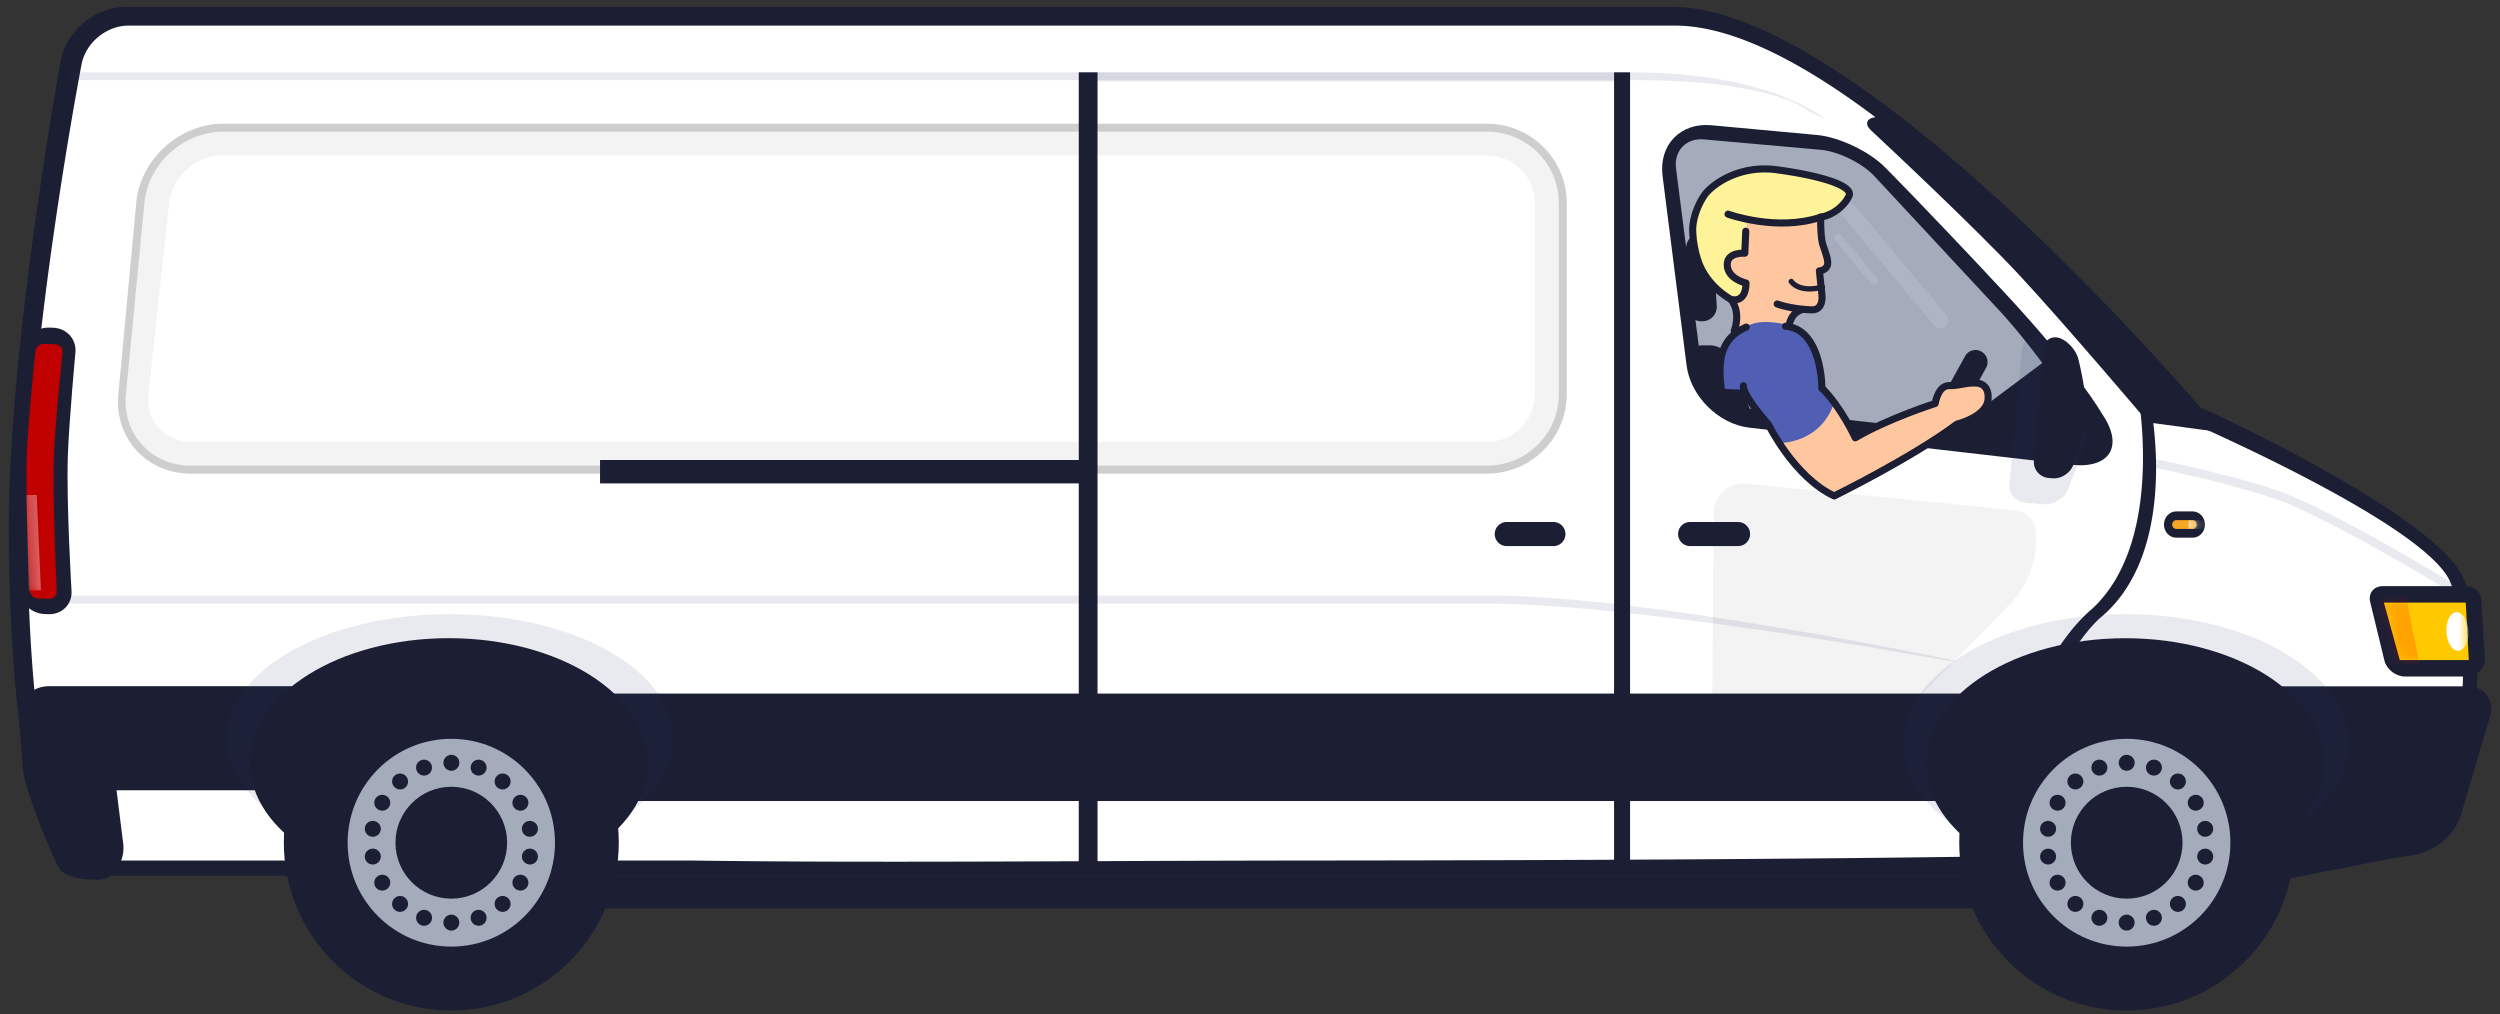 <svg xmlns="http://www.w3.org/2000/svg" fill="none" height="86" viewBox="0 0 212 86" width="212"><rect x="0" y="0" width="212" height="86" fill="#333333" stroke="none"/><mask id="a" height="22" maskUnits="userSpaceOnUse" width="4" x="2" y="29"><path clip-rule="evenodd" d="M4.567 38.742c.092-2.608.728-8.855.728-8.855a.63.63 0 0 0-.623-.693l-.918-.032a.74.74 0 0 0-.757.653s-.633 6.189-.723 8.771c-.124 3.517.238 11.467.238 11.467a.75.75 0 0 0 .718.696l.918.032a.62.62 0 0 0 .66-.651s-.363-7.896-.24-11.388" fill="#fff" fill-rule="evenodd"/></mask><mask id="b" height="5" maskUnits="userSpaceOnUse" width="8" x="202" y="51"><path clip-rule="evenodd" d="M209.096 51.098h-6.941l1.349 4.878h5.848z" fill="#fff" fill-rule="evenodd"/></mask><mask id="c" height="1" maskUnits="userSpaceOnUse" width="3" x="184" y="44"><path clip-rule="evenodd" d="M186.285 44.482c0-.205-.15-.372-.344-.372h-1.398c-.19 0-.344.173-.344.372 0 .205.15.372.344.372h1.398c.19 0 .344-.173.344-.372" fill="#fff" fill-rule="evenodd"/></mask><path clip-rule="evenodd" d="M2.672 67.54S.745 60.152.745 44.671 5.124 5.288 5.124 5.288c.427-2.596 2.9-4.7 5.526-4.7h131.228c15.799 0 44.687 33.938 44.687 33.938s20.312 9.182 22.418 14.695c2.106 5.512 1.22 19.724-3.345 22.998-1.199.86-14.698 1.274-33.956 1.417a.68.68 0 0 1-.672.626H7.831a.677.677 0 0 1-.673-.675v-1.442c-2.177-.538-4.09-2.408-4.486-4.606" fill="#1c1f34" fill-rule="evenodd"/><path d="M176.637 74.263H43.722v2.772h132.915z" fill="#1c1f34"/><path clip-rule="evenodd" d="M4.261 67.623s-1.926-7.37-1.926-22.82 4.57-39.287 4.57-39.287c.32-1.847 2.098-3.344 3.98-3.344h131.171c15.792 0 42.633 33.187 42.633 33.187s20.957 8.96 23.088 13.984c2.13 5.025 1.219 18.323-3.344 21.591-2.239 1.604-48.333 2.005-93.113 2.039-19.16.014-36.797.219-52.76 0H8.061a.676.676 0 0 1-.673-.674v-.6c-1.571-.833-2.815-2.354-3.127-4.076" fill="#fff" fill-rule="evenodd"/><path clip-rule="evenodd" d="M208.522 49.769s-9.24-5.638-14.221-7.722c-3.711-1.553-11.856-3.19-11.856-3.19l-.252.688s8.168 1.646 11.892 3.204c4.969 2.08 14.186 7.708 14.186 7.708z" fill="#242d5f" fill-rule="evenodd" opacity=".1"/><path clip-rule="evenodd" d="m172.611 45.03.039.744c.089 1.677-.809 4.027-1.997 5.242l-9.008 9.205c-.952.973-2.845 1.762-4.243 1.762h-9.708c-1.391 0-2.508-1.086-2.496-2.432l.121-16.08c.012-1.343 1.147-2.454 2.53-2.48l22.777 2.257c1.043-.02 1.932.778 1.985 1.782" fill="#fff" fill-rule="evenodd"/><path clip-rule="evenodd" d="m172.611 45.03.039.744c.089 1.677-.809 4.027-1.997 5.242l-9.008 9.205c-.952.973-2.845 1.762-4.243 1.762h-9.708c-1.391 0-2.508-1.086-2.496-2.432l.121-16.08c.012-1.343 1.147-2.454 2.53-2.48l22.777 2.257c1.043-.02 1.932.778 1.985 1.782" fill="#000" fill-opacity=".05" fill-rule="evenodd"/><path clip-rule="evenodd" d="M165.891 56.042s-26.302-5.546-39.453-5.546H5.119v.693h120.973c13.035 0 39.106 4.852 39.106 4.852zM154.75 10.095s-4.421-3.961-16.472-3.961H5.917v.66h132.722c11.945 0 14.754 2.64 14.754 2.64z" fill="#242d5f" fill-rule="evenodd" opacity=".1"/><path d="M137.242 6.134H92.274v.792h44.968z" fill="#242d5f" opacity=".1"/><path d="M160.719 61.191H54.069v2.773h106.65z" fill="#000" opacity=".2"/><path clip-rule="evenodd" d="M171.863 58.815H45.315v9.11h126.548z" fill="#1c1f34" fill-rule="evenodd"/><path d="M138.23 6.134h-1.357v67.41h1.357z" fill="#1c1f34"/><path clip-rule="evenodd" d="M127.721 44.266a1.023 1.023 0 0 0 0 2.043h4.062a1.023 1.023 0 0 0 0-2.043zm50.265 8.222c7.036-5.66 4.344-18.34 4.344-18.34l-1.14-1.459s2.621 12.952-3.732 18.897c-6.936 5.874-9.378 21.959-9.378 21.959h1.14s3.02-15.5 8.766-21.057m-34.663-8.222c-.565 0-1.022.453-1.022 1.021 0 .564.459 1.021 1.022 1.021h4.061c.565 0 1.022-.453 1.022-1.021 0-.564-.459-1.021-1.022-1.021z" fill="#1c1f34" fill-rule="evenodd"/><path clip-rule="evenodd" d="M175.594 39.406c3.352.386 4.559-1.59 2.628-4.359 0 0-1.927-3.462-8.33-10.333-6.402-6.872-10.049-10.532-10.049-10.532-1.312-1.338-3.892-2.563-5.751-2.734l-8.971-.828c-2.615-.241-4.468 1.675-4.136 4.292l2.039 16.082c.331 2.612 2.713 4.973 5.322 5.273z" fill="#1c1f34" fill-rule="evenodd"/><path clip-rule="evenodd" d="M176.155 37.8c1.116.127 1.505-.523.865-1.455l-3.217-4.694c-1.062-1.549-2.963-3.923-4.234-5.29l-10.626-11.428c-1.021-1.1-3.064-2.098-4.552-2.23l-9.908-.882c-1.492-.132-2.547.97-2.356 2.46l2.211 17.261c.191 1.491 1.558 2.837 3.044 3.005z" fill="#a4acbc" fill-rule="evenodd"/><path clip-rule="evenodd" d="M145.289 21.057a1.407 1.407 0 0 0-1.39-1.305h.391c-.724 0-1.312.588-1.312 1.305v4.88c0 .72.582 1.305 1.308 1.305h.063a1.22 1.22 0 0 0 1.231-1.305zm-.278 8.228h-.672c-.751 0-1.193.585-.985 1.315l2.339 4.132h2.713l-1.558-4.17c-.263-.705-1.083-1.277-1.837-1.277m20.113 7.875c-.273.494-.889-.014-1.381-.288-.495-.275-.67-.211-.399-.702l3.294-5.966a1.01 1.01 0 0 1 1.381-.393c.495.276.67.893.399 1.383l-1.791 3.244 2.232 1.823-.988 1.65-2.563-1.085z" fill="#1c1f34" fill-rule="evenodd"/><path clip-rule="evenodd" d="m178.254 36.286-3.86-6.407-10.263 7.673 13.445 1.265z" fill="#1c1f34" fill-rule="evenodd"/><path clip-rule="evenodd" d="M176.877 36.736c.204-2.211-1.099-6.005-1.099-6.005-.234-.754-1.072-1.56-1.87-1.799l-.875-.263c-.798-.24-1.504.198-1.577.987l-1.059 11.432c-.072.785.546 1.477 1.376 1.546l1.512.125c.833.068 1.755-.476 2.049-1.209 0 0 1.399-3.268 1.543-4.814" fill="#242d5f" fill-rule="evenodd" opacity=".1"/><path clip-rule="evenodd" d="M176.876 35.409c.165-1.89-.63-4.945-.63-4.945-.168-.733-.876-1.535-1.579-1.793l.03.011c-.704-.257-1.327.139-1.392.886l-.828 9.492a1.355 1.355 0 0 0 1.233 1.47l.338.03c.746.066 1.548-.465 1.781-1.176 0 0 .932-2.653 1.047-3.975" fill="#1c1f34" fill-rule="evenodd"/><path d="m165.064 26.737-7.856-9.398a.67.67 0 0 0-.952-.08.685.685 0 0 0-.087.956l7.856 9.397a.67.67 0 0 0 .952.08.685.685 0 0 0 .087-.955m-5.934-2.669a.345.345 0 0 0 .042-.48l-3.052-3.65a.34.34 0 0 0-.478-.042.344.344 0 0 0-.042.48l3.052 3.65c.121.144.339.16.478.042" clip-rule="evenodd" fill="#fff" fill-rule="evenodd" opacity=".1"/><path clip-rule="evenodd" d="M147.065 28.056s.443-1.892.039-2.629l-2.178-4.454 3.112-1.367.076-1.02s2.186.556 4.228.314 2.043-.481 2.043-.481l.097 1.944.503 1.884-.665.82.174 2.343-.695.89-1.157-.086-1.02 1.345z" fill="#ffc79f" fill-rule="evenodd"/><path clip-rule="evenodd" d="M146.536 25.243s1.152.594 1.416-.458-.476-.69-1.261-1.633c-.784-.941.706-1.65.706-1.65l.585-.548.176-2.365s2.576.588 4.186.312 3.979-1.302 4.58-2.409c.198-.363-1.493-1.294-1.493-1.294s-2.283-1.212-7.479-.644c-2.361.257-2.993 1.938-2.993 1.938l-1.108.724s-.687 1.6-.209 3.415c.478 1.816 1.095 2.916 1.095 2.916z" fill="#fff399" fill-rule="evenodd"/><path d="M146.779 25.389s-2.104-1.115-2.806-3.344a9 9 0 0 1-.432-2.47c-.034-1.03.489-2.364 1.101-3.168.706-.848 2.902-2.436 6.042-2.01 3.925.535 6.504 1.394 6.108 2.23s-1.34 1.6-2.381 1.786" stroke="#1c1f34" stroke-linecap="round" stroke-linejoin="round" stroke-width=".602"/><path d="M150.711 25.777s1.114.433 2.895.5c1.154.044.875-1.445.875-1.445l-.196-1.863s.478-.01.656-.417c.18-.406-.159-1.142-.378-1.844-.195-.623-.173-2.29-.173-2.29" stroke="#1c1f34" stroke-linecap="round" stroke-linejoin="round" stroke-width=".602"/><path d="M151.895 23.867s.627 1.01 2.649.477" stroke="#1c1f34" stroke-linecap="round" stroke-linejoin="round" stroke-width=".451"/><path d="M146.539 18.16s4.129 1.504 7.848.26m-6.348 1.187-.08 1.865s-1.55-.135-1.488 1.031c.061 1.166 1.593 1.5 1.593 1.5-.016 1.794-1.286 1.387-1.286 1.387s.888.914.288 2.667m5.866-1.825s-1.049.118-1.237 1.47" stroke="#1c1f34" stroke-linecap="round" stroke-linejoin="round" stroke-width=".602"/><path clip-rule="evenodd" d="M147.84 32.712s-.203.625 2.12 3.28c0 0 2.182 4.478 5.58 6.064 0 0 6.774-3.357 10.412-6.09 0 0 2.64-.646 2.64-2.207 0 0 .15-1.282-1.117-1.282-1.03 0-1.168.225-2.204.225-.935 0-1.169 1.515-1.169 1.515s-4.011 1.281-6.776 2.91c0 0-.701-1.9-2.329-3.498" fill="#ffc79f" fill-rule="evenodd"/><path clip-rule="evenodd" d="M148.082 33.899c.568 0 .847.72 1.035 1.228.104.281.641.632.841.866.295.344.559.72.826 1.085q.174.237.342.476c.433-.02 3.333-.27 4.377-3.326l.412.555.133-.201a1.4 1.4 0 0 1-.202-.237c-.68-1.014-1.187-.35-1.507-1.594-.147-.57-.046-1.884-.366-2.689-.32-.804-1.421-1.828-2.09-2.416l-.034-.033c-.851-.222-2.806-.618-3.767.124-.552.427-1.084.757-1.452 1.42s-.696 1.975-.696 1.975.026.419.174 1.79c.061-.009 1.561.38 1.628.38z" fill="#505fb4" fill-rule="evenodd"/><path d="M151.414 27.668c2.532.188 3.054 3.584 3.087 5.254m-8.549-.007c-.244-2.128-.186-4.183 2.13-5.178" stroke="#1c1f34" stroke-linecap="round" stroke-linejoin="round" stroke-width=".602"/><path d="M147.84 32.712s-.203.625 2.12 3.28c0 0 2.182 4.478 5.58 6.064 0 0 6.541-3.205 10.412-6.09 0 0 2.64-.646 2.64-2.207 0 0 .15-1.282-1.117-1.282-1.03 0-1.168.225-2.204.225-.935 0-1.169 1.515-1.169 1.515s-4.011 1.281-6.776 2.91c0 0-1.193-2.608-2.821-4.206m-9.224.346 2.222.062" stroke="#1c1f34" stroke-linecap="round" stroke-linejoin="round" stroke-width=".602"/><path clip-rule="evenodd" d="M5.754 38.622c.103-2.934.643-8.746.643-8.746.099-1.112-.745-2.045-1.894-2.085l-.314-.01c-1.145-.04-2.155.83-2.254 1.946 0 0-.536 5.748-.638 8.654-.14 3.957.311 11.606.311 11.606.06 1.112 1.032 2.046 2.182 2.085l.313.011c1.145.04 2.023-.83 1.964-1.954 0 0-.451-7.58-.313-11.507" fill="#1c1f34" fill-rule="evenodd"/><path clip-rule="evenodd" d="M4.567 38.742c.092-2.608.728-8.855.728-8.855a.63.63 0 0 0-.623-.693l-.918-.032a.74.74 0 0 0-.757.653s-.633 6.189-.723 8.771c-.124 3.517.238 11.467.238 11.467a.75.75 0 0 0 .718.696l.918.032a.62.62 0 0 0 .66-.651s-.363-7.896-.24-11.388" fill="#c10000" fill-rule="evenodd"/><g mask="url(#a)"><path clip-rule="evenodd" d="m3.113 41.968-.878.015.201 8.095 1.034-.018z" fill="#fff" fill-rule="evenodd" opacity=".4"/></g><path clip-rule="evenodd" d="M209.13 49.704h-7.063c-.776 0-1.258.602-1.075 1.353l1.208 4.96c.182.747.964 1.352 1.738 1.352h5.271c.778 0 1.46-.627 1.521-1.388l-.308-4.889c.062-.766-.517-1.388-1.292-1.388" fill="#1c1f34" fill-rule="evenodd"/><path clip-rule="evenodd" d="M209.096 51.098h-6.941l1.349 4.878h5.848z" fill="#ffc900" fill-rule="evenodd"/><g mask="url(#b)"><ellipse cx=".933" cy="1.643" fill="#fff" rx=".933" ry="1.643" transform="matrix(-.999 .052 .053 .999 209.234 51.858)"/><path clip-rule="evenodd" d="M203.859 49.704H201.2v7.118h4.07z" fill="red" fill-rule="evenodd" opacity=".2"/></g><path clip-rule="evenodd" d="M186.98 44.482c0-.616-.468-1.115-1.043-1.115h-1.39c-.577 0-1.044.495-1.044 1.115 0 .616.469 1.115 1.044 1.115h1.39c.576 0 1.043-.495 1.043-1.115" fill="#1c1f34" fill-rule="evenodd"/><path clip-rule="evenodd" d="M186.285 44.482c0-.205-.15-.372-.344-.372h-1.398c-.19 0-.344.173-.344.372 0 .205.15.372.344.372h1.398c.19 0 .344-.173.344-.372" fill="#f5a623" fill-rule="evenodd"/><g mask="url(#c)"><path d="M186.98 44.11h-1.39v.744h1.39z" fill="#fff"/></g><g clip-rule="evenodd" fill-rule="evenodd" opacity=".5"><path d="M126.097 10.491H18.945c-3.737 0-7.047 3.009-7.393 6.715l-1.516 16.243c-.346 3.708 2.401 6.714 6.139 6.714h109.923c3.736 0 6.765-3.022 6.765-6.742V17.234c0-3.724-3.026-6.743-6.766-6.743" fill="#e0e0e0"/><path d="M126.097 10.491H18.945c-3.737 0-7.047 3.009-7.393 6.715l-1.516 16.243c-.346 3.708 2.401 6.714 6.139 6.714h109.923c3.736 0 6.765-3.022 6.765-6.742V17.234c0-3.724-3.026-6.743-6.766-6.743" fill="#000" fill-opacity=".3"/></g><path clip-rule="evenodd" d="M126.095 11.166H18.923c-3.365 0-6.353 2.703-6.676 6.041l-1.57 16.241c-.322 3.337 2.14 6.041 5.51 6.041h109.907c3.365 0 6.094-2.715 6.094-6.067V17.233c0-3.35-2.725-6.067-6.093-6.067" fill="#fff" fill-rule="evenodd"/><path clip-rule="evenodd" d="M126.095 11.166H18.923c-3.365 0-6.353 2.703-6.676 6.041l-1.57 16.241c-.322 3.337 2.14 6.041 5.51 6.041h109.907c3.365 0 6.094-2.715 6.094-6.067V17.233c0-3.35-2.725-6.067-6.093-6.067" fill="#000" fill-opacity=".05" fill-rule="evenodd"/><path clip-rule="evenodd" d="M126.094 13.189H18.844c-2.243 0-4.258 1.804-4.499 4.022l-1.763 16.232c-.241 2.222 1.375 4.023 3.628 4.023h109.881a4.05 4.05 0 0 0 4.065-4.05V17.238a4.05 4.05 0 0 0-4.062-4.05" fill="#fff" fill-rule="evenodd"/><path clip-rule="evenodd" d="M188.176 36.633s-9.4-10.396-14.439-15.594c-3.359-3.465-10.077-9.033-10.077-9.033l-2.87-2.308-1.783.242c-.743.101-.898.599-.349 1.112 0 0 8.609 8 12.61 12.308 3.859 4.154 10.899 12.463 10.899 12.463zM50.883 39.01v1.98h41.785v-1.98z" fill="#1c1f34" fill-rule="evenodd"/><path d="M93.07 6.134h-1.59V73.47h1.591z" fill="#1c1f34"/><path clip-rule="evenodd" d="M211.148 60.809c.428-1.44-.432-2.607-1.927-2.607h-22.906a2.71 2.71 0 0 0-2.702 2.72v12.924c0 1.502 1.187 2.487 2.643 2.2l18.98-3.723c1.459-.286 2.991-1.69 3.418-3.125z" fill="#1c1f34" fill-rule="evenodd"/><ellipse cx="18.873" cy="10.966" fill="#242d5f" opacity=".1" rx="18.873" ry="10.966" transform="matrix(-1 0 0 1 199.125 52.081)"/><ellipse cx="16.878" cy="10.638" fill="#1c1f34" rx="16.878" ry="10.638" transform="matrix(-1 0 0 1 197.105 54.121)"/><path clip-rule="evenodd" d="M24.868 67.013a2.714 2.714 0 0 0 2.706-2.72V60.91c0-1.502.14-2.72-1.356-2.72H4.148c-1.495 0-2.631 1.213-2.537 2.708l.338 4.415c.113 1.498 2.463 7.379 3.112 8.357.648.978 3.043.927 3.043.927 1.477.2 2.532-1.557 2.346-3.048l-.567-4.535z" fill="#1c1f34" fill-rule="evenodd"/><ellipse cx="38.154" cy="62.637" fill="#242d5f" opacity=".1" rx="18.927" ry="10.556"/><ellipse cx="38.063" cy="64.694" fill="#1c1f34" rx="16.864" ry="10.577"/><ellipse cx="14.202" cy="14.231" fill="#1c1f34" rx="14.202" ry="14.231" transform="matrix(-1 0 0 1 194.547 57.23)"/><ellipse cx="8.792" cy="8.81" fill="#a4acbc" rx="8.792" ry="8.81" transform="matrix(-1 0 0 1 189.137 62.652)"/><g fill="#1c1f34"><ellipse cx="4.734" cy="4.744" rx="4.734" ry="4.744" transform="matrix(-1 0 0 1 185.078 66.718)"/><ellipse cx=".676" cy=".678" rx=".676" ry=".678" transform="matrix(-1 0 0 1 181.02 64.007)"/><ellipse cx=".676" cy=".678" rx=".676" ry=".678" transform="matrix(-1 0 0 1 181.016 77.56)"/><ellipse cx=".676" cy=".678" rx=".676" ry=".678" transform="matrix(-.94 .341 .343 .939 178.43 64.226)"/><ellipse cx=".676" cy=".678" rx=".676" ry=".678" transform="matrix(-.94 .341 .343 .939 183.055 76.962)"/><ellipse cx=".675" cy=".679" rx=".675" ry=".679" transform="matrix(-.768 .641 .645 .765 176.074 65.318)"/><ellipse cx=".675" cy=".679" rx=".675" ry=".679" transform="matrix(-.768 .641 .645 .765 184.766 75.7)"/><ellipse cx=".674" cy=".68" rx=".674" ry=".68" transform="matrix(-.502 .865 .867 .498 174.23 67.151)"/><ellipse cx=".674" cy=".68" rx=".674" ry=".68" transform="matrix(-.502 .865 .867 .498 185.945 73.928)"/><ellipse cx=".673" cy=".681" rx=".673" ry=".681" transform="matrix(-.174 .985 .985 .173 173.125 69.504)"/><ellipse cx=".673" cy=".681" rx=".673" ry=".681" transform="matrix(-.174 .985 .985 .173 186.449 71.857)"/><ellipse cx=".673" cy=".681" rx=".673" ry=".681" transform="matrix(.174 .985 .985 -.173 172.891 72.093)"/><ellipse cx=".673" cy=".681" rx=".673" ry=".681" transform="matrix(.174 .985 .985 -.173 186.211 69.74)"/><ellipse cx=".674" cy=".68" rx=".674" ry=".68" transform="matrix(.502 .865 .867 -.498 173.555 74.606)"/><ellipse cx=".674" cy=".68" rx=".674" ry=".68" transform="matrix(.502 .865 .867 -.498 185.27 67.828)"/><ellipse cx=".675" cy=".679" rx=".675" ry=".679" transform="matrix(.768 .641 .645 -.765 175.035 76.738)"/><ellipse cx=".675" cy=".679" rx=".675" ry=".679" transform="matrix(.768 .641 .645 -.765 183.73 66.356)"/><ellipse cx=".676" cy=".678" rx=".676" ry=".678" transform="matrix(.94 .341 .343 -.939 177.16 78.235)"/><ellipse cx=".676" cy=".678" rx=".676" ry=".678" transform="matrix(.94 .341 .343 -.939 181.785 65.499)"/><ellipse cx="14.202" cy="14.231" rx="14.202" ry="14.231" transform="matrix(-1 0 0 1 52.473 57.23)"/></g><ellipse cx="8.792" cy="8.81" fill="#a4acbc" rx="8.792" ry="8.81" transform="matrix(-1 0 0 1 47.063 62.652)"/><ellipse cx="4.734" cy="4.744" fill="#1c1f34" rx="4.734" ry="4.744" transform="matrix(-1 0 0 1 43.004 66.718)"/><ellipse cx=".676" cy=".678" fill="#1c1f34" rx=".676" ry=".678" transform="matrix(-1 0 0 1 38.953 64.007)"/><ellipse cx=".676" cy=".678" fill="#1c1f34" rx=".676" ry=".678" transform="matrix(-1 0 0 1 38.95 77.56)"/><ellipse cx=".676" cy=".678" fill="#1c1f34" rx=".676" ry=".678" transform="matrix(-.94 .341 .343 .939 36.36 64.227)"/><ellipse cx=".676" cy=".678" fill="#1c1f34" rx=".676" ry=".678" transform="matrix(-.94 .341 .343 .939 40.988 76.962)"/><ellipse cx=".675" cy=".679" fill="#1c1f34" rx=".675" ry=".679" transform="matrix(-.768 .641 .645 .765 34.008 65.318)"/><ellipse cx=".675" cy=".679" fill="#1c1f34" rx=".675" ry=".679" transform="matrix(-.768 .641 .645 .765 42.7 75.7)"/><ellipse cx=".674" cy=".68" fill="#1c1f34" rx=".674" ry=".68" transform="matrix(-.502 .865 .867 .498 32.164 67.151)"/><ellipse cx=".674" cy=".68" fill="#1c1f34" rx=".674" ry=".68" transform="matrix(-.502 .865 .867 .498 43.879 73.928)"/><ellipse cx=".673" cy=".681" fill="#1c1f34" rx=".673" ry=".681" transform="matrix(-.174 .985 .985 .173 31.059 69.504)"/><ellipse cx=".673" cy=".681" fill="#1c1f34" rx=".673" ry=".681" transform="matrix(-.174 .985 .985 .173 44.383 71.857)"/><ellipse cx=".673" cy=".681" fill="#1c1f34" rx=".673" ry=".681" transform="matrix(.174 .985 .985 -.173 30.824 72.093)"/><ellipse cx=".673" cy=".681" fill="#1c1f34" rx=".673" ry=".681" transform="matrix(.174 .985 .985 -.173 44.148 69.74)"/><ellipse cx=".674" cy=".68" fill="#1c1f34" rx=".674" ry=".68" transform="matrix(.502 .865 .867 -.498 31.488 74.606)"/><ellipse cx=".674" cy=".68" fill="#1c1f34" rx=".674" ry=".68" transform="matrix(.502 .865 .867 -.498 43.203 67.83)"/><ellipse cx=".675" cy=".679" fill="#1c1f34" rx=".675" ry=".679" transform="matrix(.768 .641 .645 -.765 32.969 76.738)"/><ellipse cx=".675" cy=".679" fill="#1c1f34" rx=".675" ry=".679" transform="matrix(.768 .641 .645 -.765 41.664 66.356)"/><ellipse cx=".676" cy=".678" fill="#1c1f34" rx=".676" ry=".678" transform="matrix(.94 .341 .343 -.939 35.094 78.235)"/><ellipse cx=".676" cy=".678" fill="#1c1f34" rx=".676" ry=".678" transform="matrix(.94 .341 .343 -.939 39.719 65.499)"/></svg>